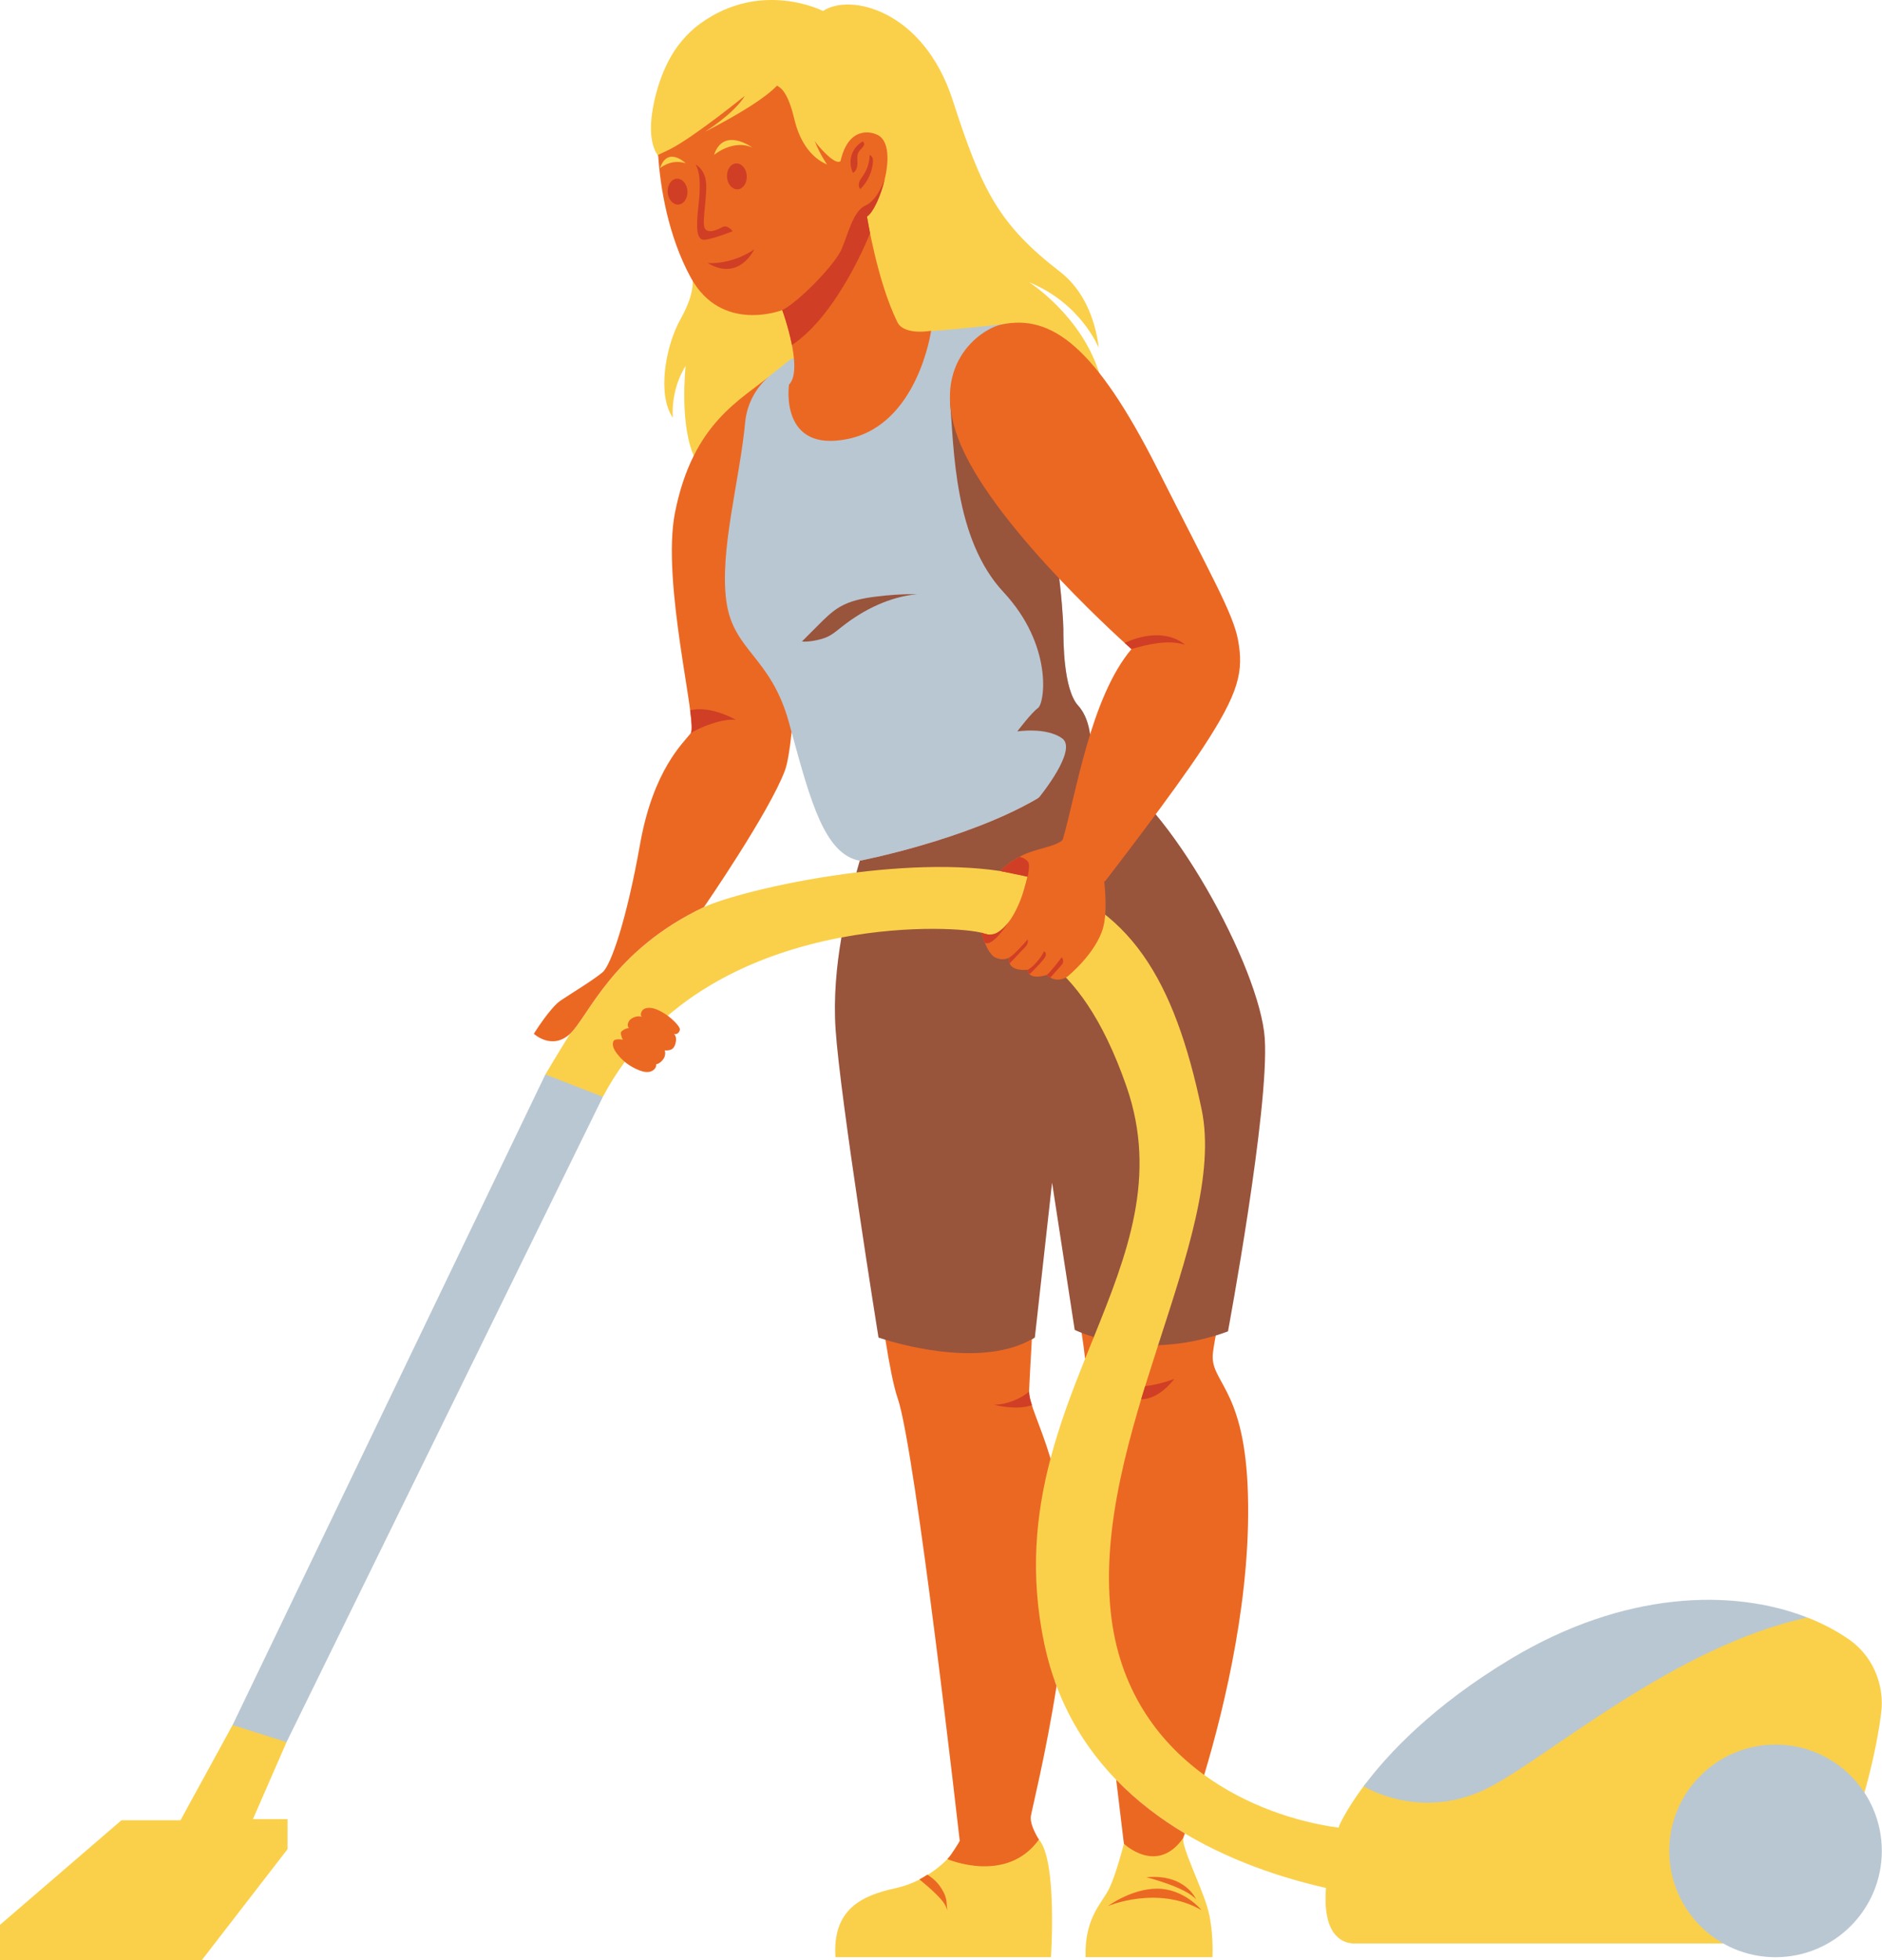 <?xml version="1.0" encoding="UTF-8" standalone="no"?><svg xmlns="http://www.w3.org/2000/svg" xmlns:xlink="http://www.w3.org/1999/xlink" fill="#000000" height="500.8" preserveAspectRatio="xMidYMid meet" version="1" viewBox="0.0 0.0 480.9 500.8" width="480.9" zoomAndPan="magnify"><defs><clipPath id="a"><path d="M 0 0 L 480.852 0 L 480.852 500.789 L 0 500.789 Z M 0 0"/></clipPath><clipPath id="b"><path d="M 59 82 L 480.852 82 L 480.852 500 L 59 500 Z M 59 82"/></clipPath></defs><g><g clip-path="url(#a)" id="change1_1"><path d="M 472.348 418.738 C 469.234 416.598 465.703 414.73 461.809 413.207 C 431.348 415.551 416.727 424.496 387.941 441.77 C 367.984 453.742 354.637 448.027 348.449 456.312 C 343.895 462.414 342.234 466.332 342.234 466.332 C 342.176 466.531 342.121 466.719 342.062 466.914 C 331.008 465.398 318.395 461.195 307.703 453.438 C 300.324 433.195 297.121 427.992 295.062 408.695 C 292.691 386.418 293.98 366.371 301.156 344.141 C 315.324 331.395 316.277 294.074 312.801 277.641 C 305.84 244.703 292.043 221.941 266.035 214.766 C 253.801 211.387 228.359 219.891 218.832 222.883 C 201.637 224.98 186.027 228.984 179.891 231.719 C 156.457 242.82 150.289 259.781 145.664 264.098 C 142.344 269.43 139.355 274.492 139.355 274.492 C 144.211 280.992 154.051 280.195 154.051 280.195 C 167.746 254.32 193.406 243.555 215 239.492 C 271.051 252.699 286.547 319.234 277.945 340.504 C 277.203 342.344 278.012 345.262 277.266 347.125 C 274 355.27 270.789 363.68 268.438 372.602 C 250.758 376.223 247.02 401.016 250.758 418.754 C 251.473 422.148 268.477 426.562 269.57 429.613 C 281.93 464.176 316.871 477.355 338.824 482.305 C 337.922 493.645 342.414 496.496 346.086 496.496 C 351.09 496.496 419.992 496.496 445.785 496.496 C 471.578 496.496 480.43 442.605 480.816 436.285 C 481.199 429.965 478.508 422.973 472.348 418.738 Z M 73.215 445.051 L 72.668 430.285 L 59.426 440.695 L 46.125 465.012 L 31.035 465.012 L 0 491.734 L 0 500.789 L 51.535 500.789 L 73.461 472.414 L 73.461 464.727 L 64.633 464.727 Z M 168.672 43.684 C 168.672 43.684 169.844 47.629 171.355 47.941 C 173.32 54.941 175.617 56.008 177.18 60.887 C 177.723 62.582 178.059 66.164 178.246 70.859 L 176.012 67.945 C 177.406 70.594 177.824 74.5 173.918 81.477 C 170.012 88.449 167.859 100.863 171.938 106.723 C 171.938 106.723 171.184 99.887 175.199 93.473 C 175.199 93.473 173.445 109.184 177.727 117.371 C 177.441 125.453 177.18 131.078 177.18 131.078 C 177.18 131.078 248.438 128.227 265.965 121.457 C 275.215 117.887 280.434 106.973 281 95.68 C 276.426 80.621 262.953 72.09 262.953 72.09 C 276.246 77.57 280.461 88.43 280.75 88.75 C 279.805 81.051 276.594 73.852 270.883 69.441 C 255.207 57.324 250.934 48.773 243.449 25.617 C 235.969 2.457 217.086 -1.816 210.312 2.812 C 210.312 2.812 194.535 -5.328 178.859 6.074 C 177.137 7.324 175.688 8.719 174.461 10.176 C 174.453 10.18 174.449 10.184 174.441 10.188 C 174.398 10.238 174.359 10.297 174.312 10.344 C 174.234 10.441 174.148 10.539 174.07 10.641 C 169.07 16.59 166.84 25.562 166.41 30.871 C 165.863 37.668 168.371 40.035 168.371 40.035 Z M 302.328 469.559 C 302.605 467.043 287.184 471.008 287.184 471.008 C 287.184 471.008 285.352 478.316 283.535 482.23 C 281.719 486.145 277.105 489.676 277.387 499.996 L 309.809 499.996 C 309.809 499.996 310.227 492.754 308.41 486.934 C 306.594 481.109 302.051 472.074 302.328 469.559 Z M 265.473 469.93 C 270.223 475.383 268.547 499.996 268.547 499.996 L 213.48 499.996 C 212.641 487.578 220.469 484.184 228.855 482.367 C 237.238 480.551 243.984 474.094 245.242 470.316 C 245.242 470.316 260.719 464.48 265.473 469.93" fill="#fad04b"/></g><g clip-path="url(#b)" id="change2_1"><path d="M 453.695 445.684 C 438.695 445.684 426.539 457.844 426.539 472.84 C 426.539 487.84 438.695 499.996 453.695 499.996 C 468.691 499.996 480.852 487.84 480.852 472.84 C 480.852 457.844 468.691 445.684 453.695 445.684 Z M 386.117 423.742 C 366.152 435.723 354.637 448.031 348.453 456.316 C 348.453 456.316 363.406 465.797 381.113 456.316 C 396.668 447.992 428.262 420.555 461.805 413.219 C 442.68 405.723 414.906 406.469 386.117 423.742 Z M 139.355 274.492 L 59.426 440.695 L 73.215 445.051 L 154.051 280.195 L 148.523 278.055 Z M 202.113 91.715 C 202.113 91.715 234.574 84.695 238.832 84.504 C 243.094 84.312 257.91 82.637 257.91 82.637 C 257.91 82.637 256.898 105.152 263.445 117.902 C 269.992 130.648 271.715 157.527 271.715 160.629 C 271.715 163.727 271.715 176.133 275.504 180.266 C 279.293 184.402 278.738 191.793 278.738 191.793 C 267.852 210.559 219.684 219.891 219.684 219.891 C 210.785 218.242 207.156 204.918 202.277 187.055 C 202.055 186.246 195.508 185.074 195.281 184.246 C 190.652 167.367 182.023 170.461 180.227 157.848 C 178.391 144.957 183.066 127.449 184.465 112.637 C 184.918 107.844 193.262 98.715 197.039 95.727 L 202.113 91.715" fill="#b9c7d2"/></g><g id="change3_1"><path d="M 276.375 195.09 C 276.062 195.457 275.73 195.816 275.395 196.172 C 275.73 195.816 276.062 195.457 276.375 195.09 Z M 313.781 340.125 C 312.727 340.516 311.684 340.863 310.652 341.184 C 304.012 355.242 295.84 350.699 295.934 343.648 C 303.281 320.883 310.488 299.688 307.016 283.258 C 300.051 250.32 288.867 231.219 262.859 224.039 C 250.625 220.66 234.105 221.02 218.832 222.883 C 219.145 221.773 219.434 220.77 219.684 219.891 C 219.684 219.891 246.934 214.613 265.07 204.008 C 265.242 203.906 265.289 203.852 265.621 203.582 C 265.547 203.645 275.504 191.551 271.402 188.621 C 267.289 185.684 259.941 186.859 259.941 186.859 C 259.941 186.859 263.469 182.156 265.234 180.871 C 266.996 179.586 269.055 164.82 256.418 151.266 C 243.781 137.707 243.781 114.859 242.742 102.234 L 261.059 111.859 C 261.715 114.012 262.5 116.059 263.445 117.902 C 269.992 130.648 271.715 157.527 271.715 160.629 C 271.715 163.727 271.715 176.133 275.504 180.266 C 279.293 184.402 278.738 191.793 278.738 191.793 L 281.664 195.988 C 298.504 204.215 322.004 247.301 323.18 265.316 C 324.355 283.332 313.781 340.125 313.781 340.125 Z M 251.137 238.383 C 247.809 237.34 232.781 236.145 215 239.492 C 213.766 246.672 212.969 254.816 213.512 262.965 C 214.688 280.59 224.477 341.691 224.477 341.691 C 224.477 341.691 225.117 341.918 226.246 342.262 C 241.375 365.059 252.23 349.273 264.43 341.691 L 268.832 302.133 L 274.613 339.734 C 274.613 339.734 275.23 340.051 276.391 340.504 C 277.27 342.641 277.945 344.301 279.504 341.57 C 288.102 320.305 295.812 300.508 287.852 277.574 C 275.453 241.887 258.504 240.688 251.137 238.383 Z M 215.18 160.066 C 213.84 161.121 212.535 162.285 210.945 162.895 C 209.344 163.504 206.609 164.07 204.906 163.879 C 206.324 162.461 207.742 161.039 209.16 159.621 C 210.855 157.926 212.578 156.211 214.652 155.008 C 217.297 153.477 220.363 152.871 223.395 152.465 C 227.027 151.98 230.699 151.75 234.367 151.781 C 227.305 152.484 220.758 155.68 215.18 160.066" fill="#99543c"/></g><g id="change4_1"><path d="M 307.387 191.012 C 316.602 176.977 317.863 171.547 316.324 163.371 C 315.09 156.801 309.34 146.668 295.902 120.047 C 279.93 88.395 268.676 80.246 255.91 82.895 C 250.637 83.988 236.762 93.434 245.602 113.898 C 255.086 135.852 289.125 165.82 289.125 165.82 C 278.707 178.117 274.98 202.793 271.559 214.516 C 269.941 216.328 264.398 216.789 260.801 218.723 C 257.207 220.66 255.594 222.523 255.594 222.523 L 262.555 223.949 C 262.555 223.949 260.324 235.086 254.832 238.254 C 252.867 239.383 250.758 238.23 250.758 238.23 C 250.758 238.23 252.195 243.617 254.309 244.605 C 256.422 245.594 257.895 244.625 257.895 244.625 C 257.895 244.625 256.898 248.207 262.605 247.746 C 262.605 247.746 262.426 250.516 267.488 249.074 C 267.488 249.074 269.594 251.41 272.699 249.531 C 272.699 249.531 280.066 243.602 281.895 236.93 C 282.734 233.855 282.582 229.27 282.172 225.203 C 282.316 225.137 282.434 225.062 282.504 224.969 C 283.461 223.707 299.594 202.879 307.387 191.012 Z M 277.266 347.125 C 278.012 345.262 278.762 343.41 279.504 341.57 C 278.23 341.188 277.184 340.816 276.391 340.504 C 276.805 343.262 277.109 345.539 277.266 347.125 Z M 295.664 482.488 C 289.066 482.504 283.113 486.934 283.113 486.934 C 283.113 486.934 295.762 481.531 307.016 487.961 C 307.016 487.961 302.559 482.473 295.664 482.488 Z M 287.184 471.008 C 287.184 471.008 295.648 479.113 302.328 469.559 C 302.328 469.559 302.484 469.152 302.766 468.387 C 296.547 464.68 290.539 460.164 285.219 454.664 C 286.445 464.867 287.184 471.008 287.184 471.008 Z M 269.977 430.719 C 268.703 427.344 267.648 423.758 266.848 419.949 C 263.109 402.211 264.703 386.762 268.441 372.605 C 265.773 363.746 262.855 358.41 262.953 355.371 C 263 353.867 263.297 348.836 263.664 342.129 C 251.41 349.055 232.137 344.055 226.246 342.262 C 227.305 348.895 228.371 354.309 229.391 357.246 C 233.926 370.34 245.242 470.316 245.242 470.316 C 245.242 470.316 243.074 473.965 242.07 474.941 C 242.07 474.941 257.227 481.469 265.473 469.93 C 265.473 469.93 263.078 466.328 263.414 463.965 C 263.621 462.531 267.32 447.742 269.977 430.719 Z M 239.352 480.844 C 238.648 480.094 237.824 479.477 236.973 478.902 C 236.332 479.336 235.645 479.738 234.93 480.125 C 236.516 481.426 238.078 482.75 239.523 484.207 C 240.621 485.316 241.691 486.559 242.07 488.078 C 241.836 486.125 242.008 485.129 241.102 483.387 C 240.621 482.473 240.055 481.598 239.352 480.844 Z M 169.234 258.59 C 168.293 258.07 167.316 257.57 166.234 257.484 C 165.539 257.426 164.773 257.516 164.273 257.984 C 163.77 258.453 163.492 259.52 164.098 259.852 C 163.566 259.527 162.867 259.602 162.266 259.793 C 161.652 259.992 161.051 260.328 160.719 260.863 C 160.391 261.402 160.223 262.191 160.711 262.602 C 160.098 262.691 159.508 262.941 159.02 263.316 C 158.891 263.418 158.762 263.531 158.691 263.68 C 158.586 263.906 158.637 264.172 158.711 264.41 C 158.848 264.859 158.895 265.25 159.191 265.625 C 158.656 265.504 158.102 265.477 157.559 265.543 C 157.359 265.566 157.152 265.609 156.988 265.723 C 156.738 265.895 156.633 266.203 156.602 266.496 C 156.512 267.371 156.965 268.211 157.48 268.934 C 158.93 270.961 161.023 272.551 163.402 273.445 C 164.262 273.766 165.207 274 166.102 273.781 C 166.992 273.562 167.785 272.758 167.68 271.879 C 168.445 271.75 169.137 271.117 169.551 270.484 C 169.965 269.852 170.082 269.047 169.867 268.328 C 170.387 268.371 171.059 268.328 171.527 268.109 C 172.184 267.801 172.496 267.07 172.648 266.387 C 172.824 265.605 172.824 264.684 172.219 264.145 C 172.961 264.371 173.629 263.754 173.73 263.012 C 173.828 262.266 171.512 259.848 169.234 258.59 Z M 292.914 479.566 C 292.914 479.566 302.883 482.059 305.637 485.223 C 305.637 485.223 302.941 478.648 292.914 479.566 Z M 185.621 153.734 C 183.785 140.844 189.016 122.711 190.41 107.895 C 190.863 103.102 193.262 98.715 197.039 95.727 C 189.453 102.203 177.117 107.754 172.492 130.883 C 168.91 148.785 178.352 184.848 176.5 187.312 C 174.648 189.781 166.941 196.562 163.547 215.684 C 160.156 234.805 156.148 246.52 153.988 248.371 C 151.828 250.223 146.098 253.707 143.32 255.559 C 140.547 257.406 136.41 264.098 136.41 264.098 C 136.41 264.098 141.035 268.414 145.664 264.098 C 150.289 259.781 156.457 242.82 179.891 231.719 C 179.891 231.719 196.547 207.555 200.555 196.871 C 201.211 195.125 201.828 191.473 202.277 187.055 C 202.055 186.246 201.832 185.43 201.605 184.602 C 196.973 167.723 187.418 166.348 185.621 153.734 Z M 192.25 37.699 C 192.25 37.699 184.883 32.285 182.461 39.57 C 182.461 39.57 187.305 35.488 192.25 37.699 Z M 175.199 41.699 C 175.199 41.699 170.676 37.277 168.676 42.855 C 168.535 43.254 171.117 40.441 175.199 41.699 Z M 216.812 112.105 C 199.023 115.883 201.609 98.258 201.609 98.258 C 205.453 94.422 199.887 79.219 199.887 79.219 C 199.887 79.219 184.367 85.312 176.496 70.883 C 170.688 60.23 168.699 47.754 168.172 39.57 C 169.207 39.082 170.207 38.605 171.184 38.133 C 177.422 34.953 190.324 24.473 190.324 24.473 C 187.715 28.918 180.266 33.594 180.098 33.699 C 189.977 28.586 195.715 24.816 198.539 21.891 C 199.758 22.484 201.434 23.953 202.965 30.41 C 204.5 36.867 207.777 40.543 211.352 42.031 C 211.352 42.031 209.633 39.707 208.168 35.984 C 208.5 36.473 208.855 36.949 209.258 37.41 C 213.984 42.789 214.789 41.102 214.789 41.102 C 217.031 31.293 223.723 34.246 223.742 34.254 C 230.266 36.391 224.703 53.445 221.539 55.309 C 221.539 55.309 224.113 71.73 229.297 82.285 C 231.027 85.801 237.922 84.492 237.922 84.492 C 237.922 84.492 234.605 108.324 216.812 112.105 Z M 307.703 453.434 C 295.551 444.609 285.883 431.191 283.828 411.895 C 281.453 389.617 288.762 365.883 295.934 343.648 C 300.371 343.512 305.328 342.805 310.648 341.172 C 310.281 343.215 310.02 344.773 309.922 345.695 C 309.145 353 317.57 354.219 318.781 379.227 C 320.098 406.434 312.992 435.805 307.703 453.434" fill="#eb6823"/></g><g id="change5_1"><path d="M 267.488 249.074 C 267.488 249.074 267.812 249.43 268.387 249.75 C 269.391 248.625 270.773 247.074 271.293 246.484 C 272.141 245.523 271.293 244.543 271.293 244.543 C 270.688 245.332 268.691 248.055 267.488 249.074 Z M 266.754 243.031 C 265.969 244.848 263.789 247.207 262.605 247.746 C 262.605 247.746 262.57 248.375 263.078 248.879 C 264.598 247.434 266.961 244.934 267.18 244.242 C 267.48 243.273 266.754 243.031 266.754 243.031 Z M 257.895 244.625 C 257.895 244.625 257.699 245.348 257.992 246.102 C 259.289 244.824 261.016 242.863 261.793 242.125 C 263.004 240.977 262.578 240.008 262.578 240.008 C 262.035 240.613 259.191 243.938 257.895 244.625 Z M 260.5 218.898 C 257.129 220.77 255.594 222.523 255.594 222.523 L 262.555 223.949 C 262.555 223.949 262.062 226.391 260.98 229.309 C 262.75 224.867 263.137 221.266 262.844 220.48 C 262.633 219.922 261.758 219.109 260.5 218.898 Z M 254.832 238.254 C 252.867 239.383 250.758 238.23 250.758 238.23 C 250.758 238.23 251.074 239.418 251.629 240.777 C 251.633 240.777 253.156 242.523 257.715 235.582 C 257.73 235.559 257.742 235.535 257.758 235.512 C 256.906 236.645 255.938 237.613 254.832 238.254 Z M 300.086 352.258 C 300.086 352.258 296.633 353.648 292.617 354.113 C 292.273 355.23 291.934 356.348 291.598 357.469 C 294.059 357.449 296.945 356.141 300.086 352.258 Z M 188.051 183.906 C 188.051 183.906 181.672 180.156 176.352 181.449 C 176.77 184.641 176.902 186.773 176.5 187.312 C 178.719 185.797 184.859 183.434 188.051 183.906 Z M 172.926 45.648 C 171.535 45.738 170.5 47.289 170.617 49.117 C 170.734 50.945 171.957 52.352 173.348 52.266 C 174.742 52.176 175.773 50.621 175.656 48.797 C 175.543 46.969 174.32 45.559 172.926 45.648 Z M 188.082 41.75 C 186.688 41.84 185.652 43.391 185.77 45.219 C 185.887 47.047 187.109 48.453 188.504 48.367 C 189.895 48.277 190.93 46.723 190.812 44.898 C 190.695 43.07 189.473 41.66 188.082 41.75 Z M 192.723 63.715 C 186.652 67.816 180.832 67.188 180.832 67.188 C 188.883 72.027 192.723 63.715 192.723 63.715 Z M 177.727 42.031 C 178.672 43.504 179.199 46.344 178.465 52.66 C 177.727 58.973 178.254 60.656 179.41 61.184 C 180.566 61.711 187.195 59.078 187.195 59.078 C 187.195 59.078 185.934 57.289 184.566 58.027 C 183.199 58.762 180.777 59.816 180.043 58.238 C 179.305 56.656 180.883 49.293 180.355 46.137 C 179.832 42.977 177.727 42.031 177.727 42.031 Z M 222.223 39.57 C 222.191 41.406 221.621 43.23 220.605 44.762 C 220.238 45.309 219.812 45.828 219.586 46.445 C 219.359 47.062 219.379 47.828 219.836 48.301 C 221.723 46.434 222.926 43.871 223.066 41.223 C 223.105 40.504 222.879 39.867 222.223 39.57 Z M 220.438 36.137 C 219.09 36.891 218.051 38.176 217.594 39.648 C 217.137 41.125 217.27 42.773 217.953 44.156 C 218.805 43.711 219.125 42.59 219.098 41.633 C 219.07 40.676 218.926 39.645 219.41 38.82 C 219.711 38.305 220.223 37.941 220.559 37.445 C 220.895 36.949 220.926 36.48 220.438 36.137 Z M 222.281 59.691 C 222.281 59.691 222.305 59.688 222.344 59.684 C 221.809 57.02 221.539 55.309 221.539 55.309 C 223.027 54.434 225.043 50.199 226.086 45.738 C 226.086 45.734 226.086 45.715 226.086 45.715 C 226.086 45.715 224.316 51.117 221.184 52.48 C 218.047 53.844 216.793 59.535 215.066 63.609 C 213.344 67.688 203.938 77.25 199.887 79.219 C 199.887 79.219 201.469 83.531 202.363 88.145 C 214.246 80.25 222.281 59.691 222.281 59.691 Z M 287.367 164.242 C 288.48 165.254 289.125 165.82 289.125 165.82 C 292.77 164.738 298.516 163.258 302.785 164.738 C 302.785 164.738 297.809 159.578 287.367 164.242 Z M 263.684 358.953 C 259.77 360.43 253.98 358.859 253.98 358.859 C 257.203 358.859 260.914 357.309 262.961 355.5 C 262.957 356.406 263.227 357.555 263.684 358.953" fill="#d03e25"/></g></g></svg>